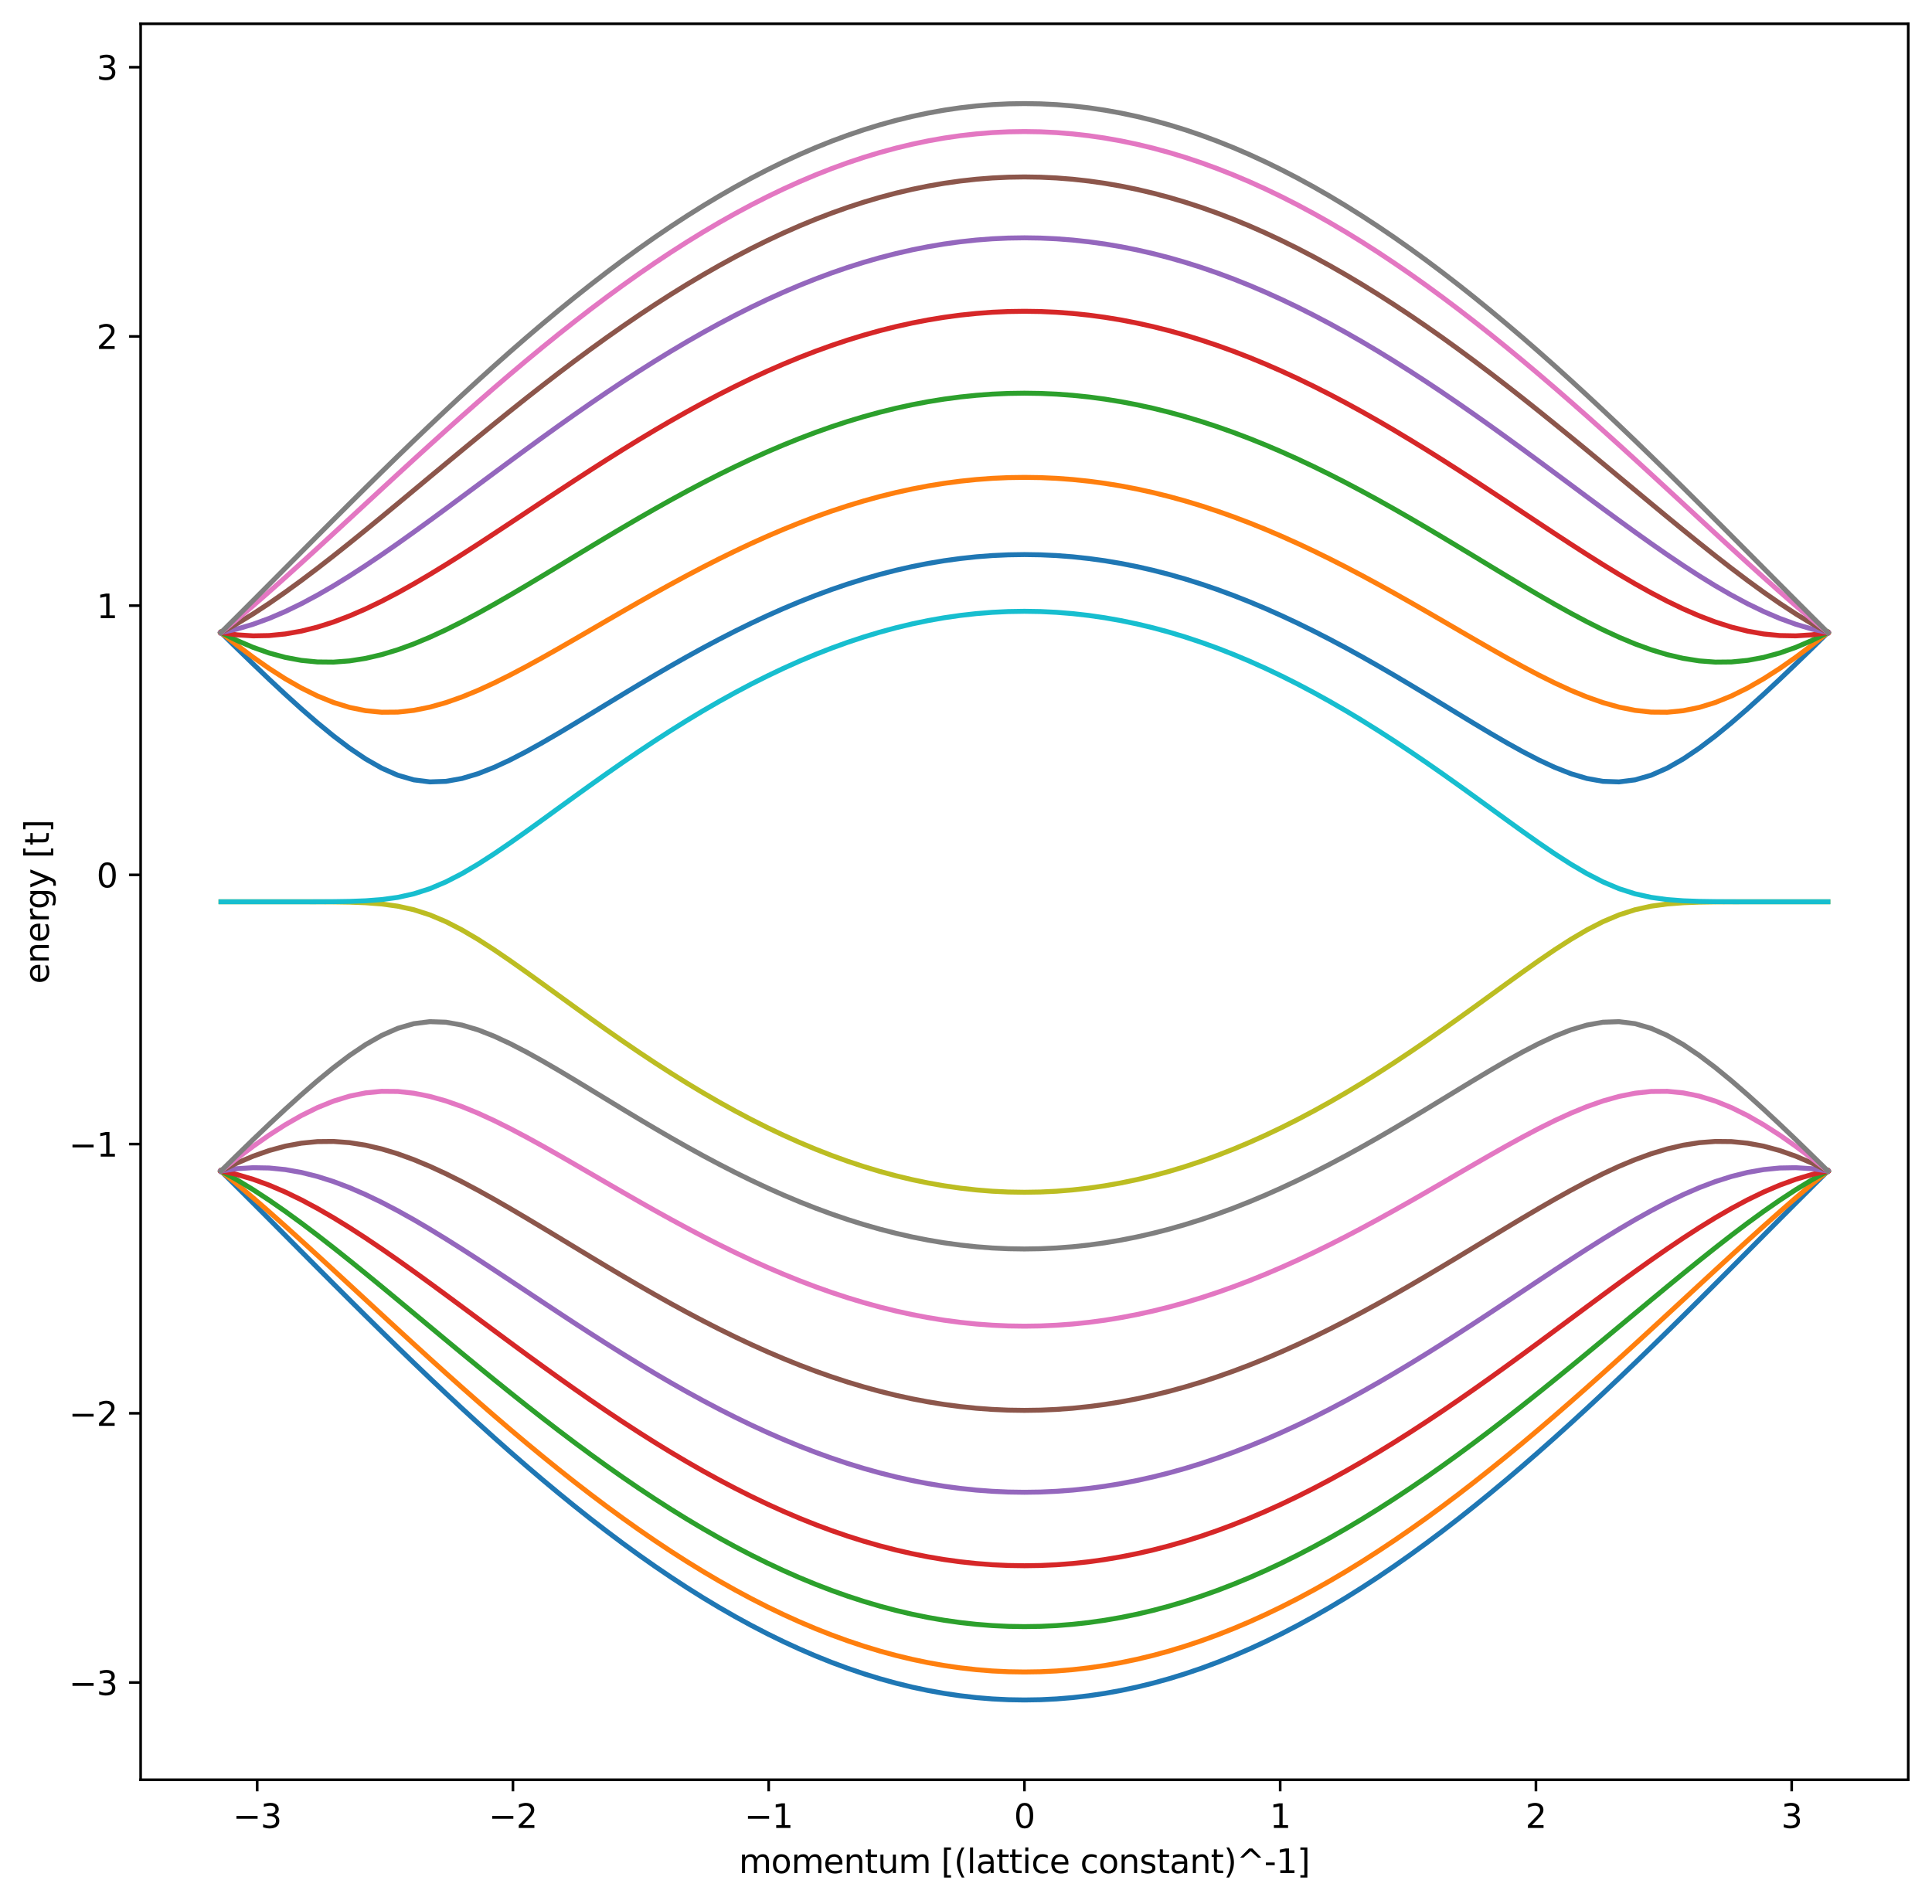<?xml version="1.0" encoding="utf-8" standalone="no"?>
<!DOCTYPE svg PUBLIC "-//W3C//DTD SVG 1.1//EN"
  "http://www.w3.org/Graphics/SVG/1.1/DTD/svg11.dtd">
<svg xmlns:xlink="http://www.w3.org/1999/xlink" width="585.5pt" height="576.98pt" viewBox="0 0 585.5 576.98" xmlns="http://www.w3.org/2000/svg" version="1.1">
 <defs>
  <style type="text/css">*{stroke-linejoin: round; stroke-linecap: butt}</style>
 </defs>
 <g id="figure_1">
  <g id="patch_1">
   <path d="M 0 576.98 
L 585.5 576.98 
L 585.5 0 
L 0 0 
z
" style="fill: #ffffff"/>
  </g>
  <g id="axes_1">
   <g id="patch_2">
    <path d="M 42.62 539.424 
L 578.3 539.424 
L 578.3 7.2 
L 42.62 7.2 
z
" style="fill: #ffffff"/>
   </g>
   <g id="matplotlib.axis_1">
    <g id="xtick_1">
     <g id="line2d_1">
      <defs>
       <path id="m0e262e666a" d="M 0 0 
L 0 3.5 
" style="stroke: #000000; stroke-width: 0.8"/>
      </defs>
      <g>
       <use xlink:href="#m0e262e666a" x="77.944" y="539.424" style="stroke: #000000; stroke-width: 0.8"/>
      </g>
     </g>
     <g id="text_1">
      <!-- −3 -->
      <g transform="translate(70.573 554.022) scale(0.1 -0.1)">
       <defs>
        <path id="DejaVuSans-2212" d="M 678 2272 
L 4684 2272 
L 4684 1741 
L 678 1741 
L 678 2272 
z
" transform="scale(0.016)"/>
        <path id="DejaVuSans-33" d="M 2597 2516 
Q 3050 2419 3304 2112 
Q 3559 1806 3559 1356 
Q 3559 666 3084 287 
Q 2609 -91 1734 -91 
Q 1441 -91 1130 -33 
Q 819 25 488 141 
L 488 750 
Q 750 597 1062 519 
Q 1375 441 1716 441 
Q 2309 441 2620 675 
Q 2931 909 2931 1356 
Q 2931 1769 2642 2001 
Q 2353 2234 1838 2234 
L 1294 2234 
L 1294 2753 
L 1863 2753 
Q 2328 2753 2575 2939 
Q 2822 3125 2822 3475 
Q 2822 3834 2567 4026 
Q 2313 4219 1838 4219 
Q 1578 4219 1281 4162 
Q 984 4106 628 3988 
L 628 4550 
Q 988 4650 1302 4700 
Q 1616 4750 1894 4750 
Q 2613 4750 3031 4423 
Q 3450 4097 3450 3541 
Q 3450 3153 3228 2886 
Q 3006 2619 2597 2516 
z
" transform="scale(0.016)"/>
       </defs>
       <use xlink:href="#DejaVuSans-2212"/>
       <use xlink:href="#DejaVuSans-33" x="83.789"/>
      </g>
     </g>
    </g>
    <g id="xtick_2">
     <g id="line2d_2">
      <g>
       <use xlink:href="#m0e262e666a" x="155.449" y="539.424" style="stroke: #000000; stroke-width: 0.8"/>
      </g>
     </g>
     <g id="text_2">
      <!-- −2 -->
      <g transform="translate(148.078 554.022) scale(0.1 -0.1)">
       <defs>
        <path id="DejaVuSans-32" d="M 1228 531 
L 3431 531 
L 3431 0 
L 469 0 
L 469 531 
Q 828 903 1448 1529 
Q 2069 2156 2228 2338 
Q 2531 2678 2651 2914 
Q 2772 3150 2772 3378 
Q 2772 3750 2511 3984 
Q 2250 4219 1831 4219 
Q 1534 4219 1204 4116 
Q 875 4013 500 3803 
L 500 4441 
Q 881 4594 1212 4672 
Q 1544 4750 1819 4750 
Q 2544 4750 2975 4387 
Q 3406 4025 3406 3419 
Q 3406 3131 3298 2873 
Q 3191 2616 2906 2266 
Q 2828 2175 2409 1742 
Q 1991 1309 1228 531 
z
" transform="scale(0.016)"/>
       </defs>
       <use xlink:href="#DejaVuSans-2212"/>
       <use xlink:href="#DejaVuSans-32" x="83.789"/>
      </g>
     </g>
    </g>
    <g id="xtick_3">
     <g id="line2d_3">
      <g>
       <use xlink:href="#m0e262e666a" x="232.955" y="539.424" style="stroke: #000000; stroke-width: 0.8"/>
      </g>
     </g>
     <g id="text_3">
      <!-- −1 -->
      <g transform="translate(225.584 554.022) scale(0.1 -0.1)">
       <defs>
        <path id="DejaVuSans-31" d="M 794 531 
L 1825 531 
L 1825 4091 
L 703 3866 
L 703 4441 
L 1819 4666 
L 2450 4666 
L 2450 531 
L 3481 531 
L 3481 0 
L 794 0 
L 794 531 
z
" transform="scale(0.016)"/>
       </defs>
       <use xlink:href="#DejaVuSans-2212"/>
       <use xlink:href="#DejaVuSans-31" x="83.789"/>
      </g>
     </g>
    </g>
    <g id="xtick_4">
     <g id="line2d_4">
      <g>
       <use xlink:href="#m0e262e666a" x="310.46" y="539.424" style="stroke: #000000; stroke-width: 0.8"/>
      </g>
     </g>
     <g id="text_4">
      <!-- 0 -->
      <g transform="translate(307.279 554.022) scale(0.1 -0.1)">
       <defs>
        <path id="DejaVuSans-30" d="M 2034 4250 
Q 1547 4250 1301 3770 
Q 1056 3291 1056 2328 
Q 1056 1369 1301 889 
Q 1547 409 2034 409 
Q 2525 409 2770 889 
Q 3016 1369 3016 2328 
Q 3016 3291 2770 3770 
Q 2525 4250 2034 4250 
z
M 2034 4750 
Q 2819 4750 3233 4129 
Q 3647 3509 3647 2328 
Q 3647 1150 3233 529 
Q 2819 -91 2034 -91 
Q 1250 -91 836 529 
Q 422 1150 422 2328 
Q 422 3509 836 4129 
Q 1250 4750 2034 4750 
z
" transform="scale(0.016)"/>
       </defs>
       <use xlink:href="#DejaVuSans-30"/>
      </g>
     </g>
    </g>
    <g id="xtick_5">
     <g id="line2d_5">
      <g>
       <use xlink:href="#m0e262e666a" x="387.966" y="539.424" style="stroke: #000000; stroke-width: 0.8"/>
      </g>
     </g>
     <g id="text_5">
      <!-- 1 -->
      <g transform="translate(384.785 554.022) scale(0.1 -0.1)">
       <use xlink:href="#DejaVuSans-31"/>
      </g>
     </g>
    </g>
    <g id="xtick_6">
     <g id="line2d_6">
      <g>
       <use xlink:href="#m0e262e666a" x="465.471" y="539.424" style="stroke: #000000; stroke-width: 0.8"/>
      </g>
     </g>
     <g id="text_6">
      <!-- 2 -->
      <g transform="translate(462.29 554.022) scale(0.1 -0.1)">
       <use xlink:href="#DejaVuSans-32"/>
      </g>
     </g>
    </g>
    <g id="xtick_7">
     <g id="line2d_7">
      <g>
       <use xlink:href="#m0e262e666a" x="542.977" y="539.424" style="stroke: #000000; stroke-width: 0.8"/>
      </g>
     </g>
     <g id="text_7">
      <!-- 3 -->
      <g transform="translate(539.796 554.022) scale(0.1 -0.1)">
       <use xlink:href="#DejaVuSans-33"/>
      </g>
     </g>
    </g>
    <g id="text_8">
     <!-- momentum [(lattice constant)^-1] -->
     <g transform="translate(223.936 567.701) scale(0.1 -0.1)">
      <defs>
       <path id="DejaVuSans-6d" d="M 3328 2828 
Q 3544 3216 3844 3400 
Q 4144 3584 4550 3584 
Q 5097 3584 5394 3201 
Q 5691 2819 5691 2113 
L 5691 0 
L 5113 0 
L 5113 2094 
Q 5113 2597 4934 2840 
Q 4756 3084 4391 3084 
Q 3944 3084 3684 2787 
Q 3425 2491 3425 1978 
L 3425 0 
L 2847 0 
L 2847 2094 
Q 2847 2600 2669 2842 
Q 2491 3084 2119 3084 
Q 1678 3084 1418 2786 
Q 1159 2488 1159 1978 
L 1159 0 
L 581 0 
L 581 3500 
L 1159 3500 
L 1159 2956 
Q 1356 3278 1631 3431 
Q 1906 3584 2284 3584 
Q 2666 3584 2933 3390 
Q 3200 3197 3328 2828 
z
" transform="scale(0.016)"/>
       <path id="DejaVuSans-6f" d="M 1959 3097 
Q 1497 3097 1228 2736 
Q 959 2375 959 1747 
Q 959 1119 1226 758 
Q 1494 397 1959 397 
Q 2419 397 2687 759 
Q 2956 1122 2956 1747 
Q 2956 2369 2687 2733 
Q 2419 3097 1959 3097 
z
M 1959 3584 
Q 2709 3584 3137 3096 
Q 3566 2609 3566 1747 
Q 3566 888 3137 398 
Q 2709 -91 1959 -91 
Q 1206 -91 779 398 
Q 353 888 353 1747 
Q 353 2609 779 3096 
Q 1206 3584 1959 3584 
z
" transform="scale(0.016)"/>
       <path id="DejaVuSans-65" d="M 3597 1894 
L 3597 1613 
L 953 1613 
Q 991 1019 1311 708 
Q 1631 397 2203 397 
Q 2534 397 2845 478 
Q 3156 559 3463 722 
L 3463 178 
Q 3153 47 2828 -22 
Q 2503 -91 2169 -91 
Q 1331 -91 842 396 
Q 353 884 353 1716 
Q 353 2575 817 3079 
Q 1281 3584 2069 3584 
Q 2775 3584 3186 3129 
Q 3597 2675 3597 1894 
z
M 3022 2063 
Q 3016 2534 2758 2815 
Q 2500 3097 2075 3097 
Q 1594 3097 1305 2825 
Q 1016 2553 972 2059 
L 3022 2063 
z
" transform="scale(0.016)"/>
       <path id="DejaVuSans-6e" d="M 3513 2113 
L 3513 0 
L 2938 0 
L 2938 2094 
Q 2938 2591 2744 2837 
Q 2550 3084 2163 3084 
Q 1697 3084 1428 2787 
Q 1159 2491 1159 1978 
L 1159 0 
L 581 0 
L 581 3500 
L 1159 3500 
L 1159 2956 
Q 1366 3272 1645 3428 
Q 1925 3584 2291 3584 
Q 2894 3584 3203 3211 
Q 3513 2838 3513 2113 
z
" transform="scale(0.016)"/>
       <path id="DejaVuSans-74" d="M 1172 4494 
L 1172 3500 
L 2356 3500 
L 2356 3053 
L 1172 3053 
L 1172 1153 
Q 1172 725 1289 603 
Q 1406 481 1766 481 
L 2356 481 
L 2356 0 
L 1766 0 
Q 1100 0 847 248 
Q 594 497 594 1153 
L 594 3053 
L 172 3053 
L 172 3500 
L 594 3500 
L 594 4494 
L 1172 4494 
z
" transform="scale(0.016)"/>
       <path id="DejaVuSans-75" d="M 544 1381 
L 544 3500 
L 1119 3500 
L 1119 1403 
Q 1119 906 1312 657 
Q 1506 409 1894 409 
Q 2359 409 2629 706 
Q 2900 1003 2900 1516 
L 2900 3500 
L 3475 3500 
L 3475 0 
L 2900 0 
L 2900 538 
Q 2691 219 2414 64 
Q 2138 -91 1772 -91 
Q 1169 -91 856 284 
Q 544 659 544 1381 
z
M 1991 3584 
L 1991 3584 
z
" transform="scale(0.016)"/>
       <path id="DejaVuSans-20" transform="scale(0.016)"/>
       <path id="DejaVuSans-5b" d="M 550 4863 
L 1875 4863 
L 1875 4416 
L 1125 4416 
L 1125 -397 
L 1875 -397 
L 1875 -844 
L 550 -844 
L 550 4863 
z
" transform="scale(0.016)"/>
       <path id="DejaVuSans-28" d="M 1984 4856 
Q 1566 4138 1362 3434 
Q 1159 2731 1159 2009 
Q 1159 1288 1364 580 
Q 1569 -128 1984 -844 
L 1484 -844 
Q 1016 -109 783 600 
Q 550 1309 550 2009 
Q 550 2706 781 3412 
Q 1013 4119 1484 4856 
L 1984 4856 
z
" transform="scale(0.016)"/>
       <path id="DejaVuSans-6c" d="M 603 4863 
L 1178 4863 
L 1178 0 
L 603 0 
L 603 4863 
z
" transform="scale(0.016)"/>
       <path id="DejaVuSans-61" d="M 2194 1759 
Q 1497 1759 1228 1600 
Q 959 1441 959 1056 
Q 959 750 1161 570 
Q 1363 391 1709 391 
Q 2188 391 2477 730 
Q 2766 1069 2766 1631 
L 2766 1759 
L 2194 1759 
z
M 3341 1997 
L 3341 0 
L 2766 0 
L 2766 531 
Q 2569 213 2275 61 
Q 1981 -91 1556 -91 
Q 1019 -91 701 211 
Q 384 513 384 1019 
Q 384 1609 779 1909 
Q 1175 2209 1959 2209 
L 2766 2209 
L 2766 2266 
Q 2766 2663 2505 2880 
Q 2244 3097 1772 3097 
Q 1472 3097 1187 3025 
Q 903 2953 641 2809 
L 641 3341 
Q 956 3463 1253 3523 
Q 1550 3584 1831 3584 
Q 2591 3584 2966 3190 
Q 3341 2797 3341 1997 
z
" transform="scale(0.016)"/>
       <path id="DejaVuSans-69" d="M 603 3500 
L 1178 3500 
L 1178 0 
L 603 0 
L 603 3500 
z
M 603 4863 
L 1178 4863 
L 1178 4134 
L 603 4134 
L 603 4863 
z
" transform="scale(0.016)"/>
       <path id="DejaVuSans-63" d="M 3122 3366 
L 3122 2828 
Q 2878 2963 2633 3030 
Q 2388 3097 2138 3097 
Q 1578 3097 1268 2742 
Q 959 2388 959 1747 
Q 959 1106 1268 751 
Q 1578 397 2138 397 
Q 2388 397 2633 464 
Q 2878 531 3122 666 
L 3122 134 
Q 2881 22 2623 -34 
Q 2366 -91 2075 -91 
Q 1284 -91 818 406 
Q 353 903 353 1747 
Q 353 2603 823 3093 
Q 1294 3584 2113 3584 
Q 2378 3584 2631 3529 
Q 2884 3475 3122 3366 
z
" transform="scale(0.016)"/>
       <path id="DejaVuSans-73" d="M 2834 3397 
L 2834 2853 
Q 2591 2978 2328 3040 
Q 2066 3103 1784 3103 
Q 1356 3103 1142 2972 
Q 928 2841 928 2578 
Q 928 2378 1081 2264 
Q 1234 2150 1697 2047 
L 1894 2003 
Q 2506 1872 2764 1633 
Q 3022 1394 3022 966 
Q 3022 478 2636 193 
Q 2250 -91 1575 -91 
Q 1294 -91 989 -36 
Q 684 19 347 128 
L 347 722 
Q 666 556 975 473 
Q 1284 391 1588 391 
Q 1994 391 2212 530 
Q 2431 669 2431 922 
Q 2431 1156 2273 1281 
Q 2116 1406 1581 1522 
L 1381 1569 
Q 847 1681 609 1914 
Q 372 2147 372 2553 
Q 372 3047 722 3315 
Q 1072 3584 1716 3584 
Q 2034 3584 2315 3537 
Q 2597 3491 2834 3397 
z
" transform="scale(0.016)"/>
       <path id="DejaVuSans-29" d="M 513 4856 
L 1013 4856 
Q 1481 4119 1714 3412 
Q 1947 2706 1947 2009 
Q 1947 1309 1714 600 
Q 1481 -109 1013 -844 
L 513 -844 
Q 928 -128 1133 580 
Q 1338 1288 1338 2009 
Q 1338 2731 1133 3434 
Q 928 4138 513 4856 
z
" transform="scale(0.016)"/>
       <path id="DejaVuSans-5e" d="M 2988 4666 
L 4684 2925 
L 4056 2925 
L 2681 4159 
L 1306 2925 
L 678 2925 
L 2375 4666 
L 2988 4666 
z
" transform="scale(0.016)"/>
       <path id="DejaVuSans-2d" d="M 313 2009 
L 1997 2009 
L 1997 1497 
L 313 1497 
L 313 2009 
z
" transform="scale(0.016)"/>
       <path id="DejaVuSans-5d" d="M 1947 4863 
L 1947 -844 
L 622 -844 
L 622 -397 
L 1369 -397 
L 1369 4416 
L 622 4416 
L 622 4863 
L 1947 4863 
z
" transform="scale(0.016)"/>
      </defs>
      <use xlink:href="#DejaVuSans-6d"/>
      <use xlink:href="#DejaVuSans-6f" x="97.412"/>
      <use xlink:href="#DejaVuSans-6d" x="158.594"/>
      <use xlink:href="#DejaVuSans-65" x="256.006"/>
      <use xlink:href="#DejaVuSans-6e" x="317.529"/>
      <use xlink:href="#DejaVuSans-74" x="380.908"/>
      <use xlink:href="#DejaVuSans-75" x="420.117"/>
      <use xlink:href="#DejaVuSans-6d" x="483.496"/>
      <use xlink:href="#DejaVuSans-20" x="580.908"/>
      <use xlink:href="#DejaVuSans-5b" x="612.695"/>
      <use xlink:href="#DejaVuSans-28" x="651.709"/>
      <use xlink:href="#DejaVuSans-6c" x="690.723"/>
      <use xlink:href="#DejaVuSans-61" x="718.506"/>
      <use xlink:href="#DejaVuSans-74" x="779.785"/>
      <use xlink:href="#DejaVuSans-74" x="818.994"/>
      <use xlink:href="#DejaVuSans-69" x="858.203"/>
      <use xlink:href="#DejaVuSans-63" x="885.986"/>
      <use xlink:href="#DejaVuSans-65" x="940.967"/>
      <use xlink:href="#DejaVuSans-20" x="1002.49"/>
      <use xlink:href="#DejaVuSans-63" x="1034.277"/>
      <use xlink:href="#DejaVuSans-6f" x="1089.258"/>
      <use xlink:href="#DejaVuSans-6e" x="1150.439"/>
      <use xlink:href="#DejaVuSans-73" x="1213.818"/>
      <use xlink:href="#DejaVuSans-74" x="1265.918"/>
      <use xlink:href="#DejaVuSans-61" x="1305.127"/>
      <use xlink:href="#DejaVuSans-6e" x="1366.406"/>
      <use xlink:href="#DejaVuSans-74" x="1429.785"/>
      <use xlink:href="#DejaVuSans-29" x="1468.994"/>
      <use xlink:href="#DejaVuSans-5e" x="1508.008"/>
      <use xlink:href="#DejaVuSans-2d" x="1591.797"/>
      <use xlink:href="#DejaVuSans-31" x="1627.881"/>
      <use xlink:href="#DejaVuSans-5d" x="1691.504"/>
     </g>
    </g>
   </g>
   <g id="matplotlib.axis_2">
    <g id="ytick_1">
     <g id="line2d_8">
      <defs>
       <path id="mdc0c2aa38c" d="M 0 0 
L -3.5 0 
" style="stroke: #000000; stroke-width: 0.8"/>
      </defs>
      <g>
       <use xlink:href="#mdc0c2aa38c" x="42.62" y="509.936" style="stroke: #000000; stroke-width: 0.8"/>
      </g>
     </g>
     <g id="text_9">
      <!-- −3 -->
      <g transform="translate(20.878 513.735) scale(0.1 -0.1)">
       <use xlink:href="#DejaVuSans-2212"/>
       <use xlink:href="#DejaVuSans-33" x="83.789"/>
      </g>
     </g>
    </g>
    <g id="ytick_2">
     <g id="line2d_9">
      <g>
       <use xlink:href="#mdc0c2aa38c" x="42.62" y="428.342" style="stroke: #000000; stroke-width: 0.8"/>
      </g>
     </g>
     <g id="text_10">
      <!-- −2 -->
      <g transform="translate(20.878 432.141) scale(0.1 -0.1)">
       <use xlink:href="#DejaVuSans-2212"/>
       <use xlink:href="#DejaVuSans-32" x="83.789"/>
      </g>
     </g>
    </g>
    <g id="ytick_3">
     <g id="line2d_10">
      <g>
       <use xlink:href="#mdc0c2aa38c" x="42.62" y="346.747" style="stroke: #000000; stroke-width: 0.8"/>
      </g>
     </g>
     <g id="text_11">
      <!-- −1 -->
      <g transform="translate(20.878 350.546) scale(0.1 -0.1)">
       <use xlink:href="#DejaVuSans-2212"/>
       <use xlink:href="#DejaVuSans-31" x="83.789"/>
      </g>
     </g>
    </g>
    <g id="ytick_4">
     <g id="line2d_11">
      <g>
       <use xlink:href="#mdc0c2aa38c" x="42.62" y="265.153" style="stroke: #000000; stroke-width: 0.8"/>
      </g>
     </g>
     <g id="text_12">
      <!-- 0 -->
      <g transform="translate(29.258 268.952) scale(0.1 -0.1)">
       <use xlink:href="#DejaVuSans-30"/>
      </g>
     </g>
    </g>
    <g id="ytick_5">
     <g id="line2d_12">
      <g>
       <use xlink:href="#mdc0c2aa38c" x="42.62" y="183.558" style="stroke: #000000; stroke-width: 0.8"/>
      </g>
     </g>
     <g id="text_13">
      <!-- 1 -->
      <g transform="translate(29.258 187.357) scale(0.1 -0.1)">
       <use xlink:href="#DejaVuSans-31"/>
      </g>
     </g>
    </g>
    <g id="ytick_6">
     <g id="line2d_13">
      <g>
       <use xlink:href="#mdc0c2aa38c" x="42.62" y="101.964" style="stroke: #000000; stroke-width: 0.8"/>
      </g>
     </g>
     <g id="text_14">
      <!-- 2 -->
      <g transform="translate(29.258 105.763) scale(0.1 -0.1)">
       <use xlink:href="#DejaVuSans-32"/>
      </g>
     </g>
    </g>
    <g id="ytick_7">
     <g id="line2d_14">
      <g>
       <use xlink:href="#mdc0c2aa38c" x="42.62" y="20.369" style="stroke: #000000; stroke-width: 0.8"/>
      </g>
     </g>
     <g id="text_15">
      <!-- 3 -->
      <g transform="translate(29.258 24.168) scale(0.1 -0.1)">
       <use xlink:href="#DejaVuSans-33"/>
      </g>
     </g>
    </g>
    <g id="text_16">
     <!-- energy [t] -->
     <g transform="translate(14.798 298.186) rotate(-90) scale(0.1 -0.1)">
      <defs>
       <path id="DejaVuSans-72" d="M 2631 2963 
Q 2534 3019 2420 3045 
Q 2306 3072 2169 3072 
Q 1681 3072 1420 2755 
Q 1159 2438 1159 1844 
L 1159 0 
L 581 0 
L 581 3500 
L 1159 3500 
L 1159 2956 
Q 1341 3275 1631 3429 
Q 1922 3584 2338 3584 
Q 2397 3584 2469 3576 
Q 2541 3569 2628 3553 
L 2631 2963 
z
" transform="scale(0.016)"/>
       <path id="DejaVuSans-67" d="M 2906 1791 
Q 2906 2416 2648 2759 
Q 2391 3103 1925 3103 
Q 1463 3103 1205 2759 
Q 947 2416 947 1791 
Q 947 1169 1205 825 
Q 1463 481 1925 481 
Q 2391 481 2648 825 
Q 2906 1169 2906 1791 
z
M 3481 434 
Q 3481 -459 3084 -895 
Q 2688 -1331 1869 -1331 
Q 1566 -1331 1297 -1286 
Q 1028 -1241 775 -1147 
L 775 -588 
Q 1028 -725 1275 -790 
Q 1522 -856 1778 -856 
Q 2344 -856 2625 -561 
Q 2906 -266 2906 331 
L 2906 616 
Q 2728 306 2450 153 
Q 2172 0 1784 0 
Q 1141 0 747 490 
Q 353 981 353 1791 
Q 353 2603 747 3093 
Q 1141 3584 1784 3584 
Q 2172 3584 2450 3431 
Q 2728 3278 2906 2969 
L 2906 3500 
L 3481 3500 
L 3481 434 
z
" transform="scale(0.016)"/>
       <path id="DejaVuSans-79" d="M 2059 -325 
Q 1816 -950 1584 -1140 
Q 1353 -1331 966 -1331 
L 506 -1331 
L 506 -850 
L 844 -850 
Q 1081 -850 1212 -737 
Q 1344 -625 1503 -206 
L 1606 56 
L 191 3500 
L 800 3500 
L 1894 763 
L 2988 3500 
L 3597 3500 
L 2059 -325 
z
" transform="scale(0.016)"/>
      </defs>
      <use xlink:href="#DejaVuSans-65"/>
      <use xlink:href="#DejaVuSans-6e" x="61.523"/>
      <use xlink:href="#DejaVuSans-65" x="124.902"/>
      <use xlink:href="#DejaVuSans-72" x="186.426"/>
      <use xlink:href="#DejaVuSans-67" x="225.789"/>
      <use xlink:href="#DejaVuSans-79" x="289.266"/>
      <use xlink:href="#DejaVuSans-20" x="348.445"/>
      <use xlink:href="#DejaVuSans-5b" x="380.232"/>
      <use xlink:href="#DejaVuSans-74" x="419.246"/>
      <use xlink:href="#DejaVuSans-5d" x="458.455"/>
     </g>
    </g>
   </g>
   <g id="line2d_15">
    <path d="M 66.969 354.906 
L 71.839 359.745 
L 76.709 364.616 
L 81.579 369.508 
L 86.449 374.411 
L 91.318 379.315 
L 96.188 384.213 
L 101.058 389.096 
L 105.928 393.959 
L 110.798 398.792 
L 115.668 403.592 
L 120.537 408.35 
L 125.407 413.062 
L 130.277 417.722 
L 135.147 422.324 
L 140.017 426.864 
L 144.886 431.335 
L 149.756 435.733 
L 154.626 440.053 
L 159.496 444.291 
L 164.366 448.442 
L 169.236 452.501 
L 174.105 456.464 
L 178.975 460.328 
L 183.845 464.087 
L 188.715 467.738 
L 193.585 471.278 
L 198.454 474.702 
L 203.324 478.007 
L 208.194 481.19 
L 213.064 484.247 
L 217.934 487.175 
L 222.804 489.971 
L 227.673 492.633 
L 232.543 495.158 
L 237.413 497.542 
L 242.283 499.784 
L 247.153 501.882 
L 252.022 503.833 
L 256.892 505.635 
L 261.762 507.286 
L 266.632 508.786 
L 271.502 510.131 
L 276.372 511.322 
L 281.241 512.356 
L 286.111 513.233 
L 290.981 513.952 
L 295.851 514.511 
L 300.721 514.912 
L 305.59 515.152 
L 310.46 515.232 
L 315.33 515.152 
L 320.2 514.912 
L 325.07 514.511 
L 329.94 513.952 
L 334.809 513.233 
L 339.679 512.356 
L 344.549 511.322 
L 349.419 510.131 
L 354.289 508.786 
L 359.158 507.286 
L 364.028 505.635 
L 368.898 503.833 
L 373.768 501.882 
L 378.638 499.784 
L 383.508 497.542 
L 388.377 495.158 
L 393.247 492.633 
L 398.117 489.971 
L 402.987 487.175 
L 407.857 484.247 
L 412.726 481.19 
L 417.596 478.007 
L 422.466 474.702 
L 427.336 471.278 
L 432.206 467.738 
L 437.076 464.087 
L 441.945 460.328 
L 446.815 456.464 
L 451.685 452.501 
L 456.555 448.442 
L 461.425 444.291 
L 466.294 440.053 
L 471.164 435.733 
L 476.034 431.335 
L 480.904 426.864 
L 485.774 422.324 
L 490.644 417.722 
L 495.513 413.062 
L 500.383 408.35 
L 505.253 403.592 
L 510.123 398.792 
L 514.993 393.959 
L 519.862 389.096 
L 524.732 384.213 
L 529.602 379.315 
L 534.472 374.411 
L 539.342 369.508 
L 544.212 364.616 
L 549.081 359.745 
L 553.951 354.906 
" clip-path="url(#p044db190a2)" style="fill: none; stroke: #1f77b4; stroke-width: 1.5; stroke-linecap: square"/>
   </g>
   <g id="line2d_16">
    <path d="M 66.969 354.906 
L 71.839 358.91 
L 76.709 363.046 
L 81.579 367.29 
L 86.449 371.617 
L 91.318 376.01 
L 96.188 380.451 
L 101.058 384.924 
L 105.928 389.417 
L 110.798 393.918 
L 115.668 398.415 
L 120.537 402.9 
L 125.407 407.362 
L 130.277 411.793 
L 135.147 416.186 
L 140.017 420.534 
L 144.886 424.828 
L 149.756 429.064 
L 154.626 433.234 
L 159.496 437.333 
L 164.366 441.356 
L 169.236 445.296 
L 174.105 449.149 
L 178.975 452.91 
L 183.845 456.574 
L 188.715 460.137 
L 193.585 463.595 
L 198.454 466.943 
L 203.324 470.177 
L 208.194 473.294 
L 213.064 476.29 
L 217.934 479.161 
L 222.804 481.905 
L 227.673 484.518 
L 232.543 486.998 
L 237.413 489.341 
L 242.283 491.545 
L 247.153 493.608 
L 252.022 495.527 
L 256.892 497.301 
L 261.762 498.926 
L 266.632 500.403 
L 271.502 501.728 
L 276.372 502.9 
L 281.241 503.919 
L 286.111 504.783 
L 290.981 505.491 
L 295.851 506.043 
L 300.721 506.437 
L 305.59 506.674 
L 310.46 506.753 
L 315.33 506.674 
L 320.2 506.437 
L 325.07 506.043 
L 329.94 505.491 
L 334.809 504.783 
L 339.679 503.919 
L 344.549 502.9 
L 349.419 501.728 
L 354.289 500.403 
L 359.158 498.926 
L 364.028 497.301 
L 368.898 495.527 
L 373.768 493.608 
L 378.638 491.545 
L 383.508 489.341 
L 388.377 486.998 
L 393.247 484.518 
L 398.117 481.905 
L 402.987 479.161 
L 407.857 476.29 
L 412.726 473.294 
L 417.596 470.177 
L 422.466 466.943 
L 427.336 463.595 
L 432.206 460.137 
L 437.076 456.574 
L 441.945 452.91 
L 446.815 449.149 
L 451.685 445.296 
L 456.555 441.356 
L 461.425 437.333 
L 466.294 433.234 
L 471.164 429.064 
L 476.034 424.828 
L 480.904 420.534 
L 485.774 416.186 
L 490.644 411.793 
L 495.513 407.362 
L 500.383 402.9 
L 505.253 398.415 
L 510.123 393.918 
L 514.993 389.417 
L 519.862 384.924 
L 524.732 380.451 
L 529.602 376.01 
L 534.472 371.617 
L 539.342 367.29 
L 544.212 363.046 
L 549.081 358.91 
L 553.951 354.906 
" clip-path="url(#p044db190a2)" style="fill: none; stroke: #ff7f0e; stroke-width: 1.5; stroke-linecap: square"/>
   </g>
   <g id="line2d_17">
    <path d="M 66.969 354.906 
L 71.839 357.611 
L 76.709 360.576 
L 81.579 363.765 
L 86.449 367.145 
L 91.318 370.688 
L 96.188 374.365 
L 101.058 378.153 
L 105.928 382.028 
L 110.798 385.971 
L 115.668 389.964 
L 120.537 393.991 
L 125.407 398.038 
L 130.277 402.092 
L 135.147 406.141 
L 140.017 410.174 
L 144.886 414.18 
L 149.756 418.152 
L 154.626 422.079 
L 159.496 425.955 
L 164.366 429.771 
L 169.236 433.522 
L 174.105 437.199 
L 178.975 440.798 
L 183.845 444.312 
L 188.715 447.736 
L 193.585 451.065 
L 198.454 454.293 
L 203.324 457.417 
L 208.194 460.432 
L 213.064 463.333 
L 217.934 466.117 
L 222.804 468.78 
L 227.673 471.318 
L 232.543 473.729 
L 237.413 476.008 
L 242.283 478.155 
L 247.153 480.164 
L 252.022 482.035 
L 256.892 483.765 
L 261.762 485.351 
L 266.632 486.792 
L 271.502 488.086 
L 276.372 489.231 
L 281.241 490.226 
L 286.111 491.071 
L 290.981 491.763 
L 295.851 492.302 
L 300.721 492.688 
L 305.59 492.919 
L 310.46 492.996 
L 315.33 492.919 
L 320.2 492.688 
L 325.07 492.302 
L 329.94 491.763 
L 334.809 491.071 
L 339.679 490.226 
L 344.549 489.231 
L 349.419 488.086 
L 354.289 486.792 
L 359.158 485.351 
L 364.028 483.765 
L 368.898 482.035 
L 373.768 480.164 
L 378.638 478.155 
L 383.508 476.008 
L 388.377 473.729 
L 393.247 471.318 
L 398.117 468.78 
L 402.987 466.117 
L 407.857 463.333 
L 412.726 460.432 
L 417.596 457.417 
L 422.466 454.293 
L 427.336 451.065 
L 432.206 447.736 
L 437.076 444.312 
L 441.945 440.798 
L 446.815 437.199 
L 451.685 433.522 
L 456.555 429.771 
L 461.425 425.955 
L 466.294 422.079 
L 471.164 418.152 
L 476.034 414.18 
L 480.904 410.174 
L 485.774 406.141 
L 490.644 402.092 
L 495.513 398.038 
L 500.383 393.991 
L 505.253 389.964 
L 510.123 385.971 
L 514.993 382.028 
L 519.862 378.153 
L 524.732 374.365 
L 529.602 370.688 
L 534.472 367.145 
L 539.342 363.765 
L 544.212 360.576 
L 549.081 357.611 
L 553.951 354.906 
" clip-path="url(#p044db190a2)" style="fill: none; stroke: #2ca02c; stroke-width: 1.5; stroke-linecap: square"/>
   </g>
   <g id="line2d_18">
    <path d="M 66.969 354.906 
L 71.839 355.985 
L 76.709 357.425 
L 81.579 359.201 
L 86.449 361.285 
L 91.318 363.646 
L 96.188 366.25 
L 101.058 369.067 
L 105.928 372.066 
L 110.798 375.22 
L 115.668 378.502 
L 120.537 381.887 
L 125.407 385.355 
L 130.277 388.886 
L 135.147 392.46 
L 140.017 396.063 
L 144.886 399.679 
L 149.756 403.296 
L 154.626 406.899 
L 159.496 410.48 
L 164.366 414.026 
L 169.236 417.529 
L 174.105 420.979 
L 178.975 424.37 
L 183.845 427.693 
L 188.715 430.94 
L 193.585 434.107 
L 198.454 437.186 
L 203.324 440.173 
L 208.194 443.06 
L 213.064 445.845 
L 217.934 448.521 
L 222.804 451.085 
L 227.673 453.533 
L 232.543 455.86 
L 237.413 458.063 
L 242.283 460.139 
L 247.153 462.085 
L 252.022 463.898 
L 256.892 465.576 
L 261.762 467.115 
L 266.632 468.514 
L 271.502 469.771 
L 276.372 470.884 
L 281.241 471.852 
L 286.111 472.674 
L 290.981 473.347 
L 295.851 473.872 
L 300.721 474.247 
L 305.59 474.472 
L 310.46 474.547 
L 315.33 474.472 
L 320.2 474.247 
L 325.07 473.872 
L 329.94 473.347 
L 334.809 472.674 
L 339.679 471.852 
L 344.549 470.884 
L 349.419 469.771 
L 354.289 468.514 
L 359.158 467.115 
L 364.028 465.576 
L 368.898 463.898 
L 373.768 462.085 
L 378.638 460.139 
L 383.508 458.063 
L 388.377 455.86 
L 393.247 453.533 
L 398.117 451.085 
L 402.987 448.521 
L 407.857 445.845 
L 412.726 443.06 
L 417.596 440.173 
L 422.466 437.186 
L 427.336 434.107 
L 432.206 430.94 
L 437.076 427.693 
L 441.945 424.37 
L 446.815 420.979 
L 451.685 417.529 
L 456.555 414.026 
L 461.425 410.48 
L 466.294 406.899 
L 471.164 403.296 
L 476.034 399.679 
L 480.904 396.063 
L 485.774 392.46 
L 490.644 388.886 
L 495.513 385.355 
L 500.383 381.887 
L 505.253 378.502 
L 510.123 375.22 
L 514.993 372.066 
L 519.862 369.067 
L 524.732 366.25 
L 529.602 363.646 
L 534.472 361.285 
L 539.342 359.201 
L 544.212 357.425 
L 549.081 355.985 
L 553.951 354.906 
" clip-path="url(#p044db190a2)" style="fill: none; stroke: #d62728; stroke-width: 1.5; stroke-linecap: square"/>
   </g>
   <g id="line2d_19">
    <path d="M 66.969 354.906 
L 71.839 354.21 
L 76.709 353.906 
L 81.579 353.998 
L 86.449 354.482 
L 91.318 355.343 
L 96.188 356.561 
L 101.058 358.107 
L 105.928 359.953 
L 110.798 362.065 
L 115.668 364.41 
L 120.537 366.958 
L 125.407 369.676 
L 130.277 372.536 
L 135.147 375.512 
L 140.017 378.58 
L 144.886 381.717 
L 149.756 384.903 
L 154.626 388.122 
L 159.496 391.355 
L 164.366 394.589 
L 169.236 397.81 
L 174.105 401.005 
L 178.975 404.165 
L 183.845 407.278 
L 188.715 410.336 
L 193.585 413.329 
L 198.454 416.251 
L 203.324 419.094 
L 208.194 421.85 
L 213.064 424.515 
L 217.934 427.083 
L 222.804 429.547 
L 227.673 431.904 
L 232.543 434.149 
L 237.413 436.277 
L 242.283 438.285 
L 247.153 440.17 
L 252.022 441.927 
L 256.892 443.554 
L 261.762 445.049 
L 266.632 446.408 
L 271.502 447.63 
L 276.372 448.713 
L 281.241 449.655 
L 286.111 450.455 
L 290.981 451.111 
L 295.851 451.622 
L 300.721 451.987 
L 305.59 452.207 
L 310.46 452.28 
L 315.33 452.207 
L 320.2 451.987 
L 325.07 451.622 
L 329.94 451.111 
L 334.809 450.455 
L 339.679 449.655 
L 344.549 448.713 
L 349.419 447.63 
L 354.289 446.408 
L 359.158 445.049 
L 364.028 443.554 
L 368.898 441.927 
L 373.768 440.17 
L 378.638 438.285 
L 383.508 436.277 
L 388.377 434.149 
L 393.247 431.904 
L 398.117 429.547 
L 402.987 427.083 
L 407.857 424.515 
L 412.726 421.85 
L 417.596 419.094 
L 422.466 416.251 
L 427.336 413.329 
L 432.206 410.336 
L 437.076 407.278 
L 441.945 404.165 
L 446.815 401.005 
L 451.685 397.81 
L 456.555 394.589 
L 461.425 391.355 
L 466.294 388.122 
L 471.164 384.903 
L 476.034 381.717 
L 480.904 378.58 
L 485.774 375.512 
L 490.644 372.536 
L 495.513 369.676 
L 500.383 366.958 
L 505.253 364.41 
L 510.123 362.065 
L 514.993 359.953 
L 519.862 358.107 
L 524.732 356.561 
L 529.602 355.343 
L 534.472 354.482 
L 539.342 353.998 
L 544.212 353.906 
L 549.081 354.21 
L 553.951 354.906 
" clip-path="url(#p044db190a2)" style="fill: none; stroke: #9467bd; stroke-width: 1.5; stroke-linecap: square"/>
   </g>
   <g id="line2d_20">
    <path d="M 66.969 354.906 
L 71.839 352.497 
L 76.709 350.418 
L 81.579 348.704 
L 86.449 347.383 
L 91.318 346.477 
L 96.188 345.999 
L 101.058 345.949 
L 105.928 346.318 
L 110.798 347.085 
L 115.668 348.223 
L 120.537 349.696 
L 125.407 351.467 
L 130.277 353.497 
L 135.147 355.748 
L 140.017 358.185 
L 144.886 360.773 
L 149.756 363.483 
L 154.626 366.285 
L 159.496 369.157 
L 164.366 372.074 
L 169.236 375.018 
L 174.105 377.972 
L 178.975 380.918 
L 183.845 383.844 
L 188.715 386.736 
L 193.585 389.583 
L 198.454 392.375 
L 203.324 395.102 
L 208.194 397.756 
L 213.064 400.33 
L 217.934 402.816 
L 222.804 405.208 
L 227.673 407.5 
L 232.543 409.687 
L 237.413 411.764 
L 242.283 413.726 
L 247.153 415.569 
L 252.022 417.29 
L 256.892 418.885 
L 261.762 420.351 
L 266.632 421.685 
L 271.502 422.886 
L 276.372 423.95 
L 281.241 424.876 
L 286.111 425.662 
L 290.981 426.307 
L 295.851 426.81 
L 300.721 427.17 
L 305.59 427.386 
L 310.46 427.458 
L 315.33 427.386 
L 320.2 427.17 
L 325.07 426.81 
L 329.94 426.307 
L 334.809 425.662 
L 339.679 424.876 
L 344.549 423.95 
L 349.419 422.886 
L 354.289 421.685 
L 359.158 420.351 
L 364.028 418.885 
L 368.898 417.29 
L 373.768 415.569 
L 378.638 413.726 
L 383.508 411.764 
L 388.377 409.687 
L 393.247 407.5 
L 398.117 405.208 
L 402.987 402.816 
L 407.857 400.33 
L 412.726 397.756 
L 417.596 395.102 
L 422.466 392.375 
L 427.336 389.583 
L 432.206 386.736 
L 437.076 383.844 
L 441.945 380.918 
L 446.815 377.972 
L 451.685 375.018 
L 456.555 372.074 
L 461.425 369.157 
L 466.294 366.285 
L 471.164 363.483 
L 476.034 360.773 
L 480.904 358.185 
L 485.774 355.748 
L 490.644 353.497 
L 495.513 351.467 
L 500.383 349.696 
L 505.253 348.223 
L 510.123 347.085 
L 514.993 346.318 
L 519.862 345.949 
L 524.732 345.999 
L 529.602 346.477 
L 534.472 347.383 
L 539.342 348.704 
L 544.212 350.418 
L 549.081 352.497 
L 553.951 354.906 
" clip-path="url(#p044db190a2)" style="fill: none; stroke: #8c564b; stroke-width: 1.5; stroke-linecap: square"/>
   </g>
   <g id="line2d_21">
    <path d="M 66.969 354.906 
L 71.839 351.066 
L 76.709 347.424 
L 81.579 344.019 
L 86.449 340.897 
L 91.318 338.106 
L 96.188 335.699 
L 101.058 333.724 
L 105.928 332.224 
L 110.798 331.232 
L 115.668 330.759 
L 120.537 330.8 
L 125.407 331.33 
L 130.277 332.308 
L 135.147 333.681 
L 140.017 335.396 
L 144.886 337.397 
L 149.756 339.632 
L 154.626 342.054 
L 159.496 344.621 
L 164.366 347.297 
L 169.236 350.05 
L 174.105 352.851 
L 178.975 355.679 
L 183.845 358.512 
L 188.715 361.332 
L 193.585 364.124 
L 198.454 366.875 
L 203.324 369.572 
L 208.194 372.204 
L 213.064 374.763 
L 217.934 377.239 
L 222.804 379.626 
L 227.673 381.916 
L 232.543 384.104 
L 237.413 386.183 
L 242.283 388.149 
L 247.153 389.997 
L 252.022 391.723 
L 256.892 393.324 
L 261.762 394.796 
L 266.632 396.137 
L 271.502 397.343 
L 276.372 398.412 
L 281.241 399.343 
L 286.111 400.134 
L 290.981 400.782 
L 295.851 401.288 
L 300.721 401.65 
L 305.59 401.867 
L 310.46 401.94 
L 315.33 401.867 
L 320.2 401.65 
L 325.07 401.288 
L 329.94 400.782 
L 334.809 400.134 
L 339.679 399.343 
L 344.549 398.412 
L 349.419 397.343 
L 354.289 396.137 
L 359.158 394.796 
L 364.028 393.324 
L 368.898 391.723 
L 373.768 389.997 
L 378.638 388.149 
L 383.508 386.183 
L 388.377 384.104 
L 393.247 381.916 
L 398.117 379.626 
L 402.987 377.239 
L 407.857 374.763 
L 412.726 372.204 
L 417.596 369.572 
L 422.466 366.875 
L 427.336 364.124 
L 432.206 361.332 
L 437.076 358.512 
L 441.945 355.679 
L 446.815 352.851 
L 451.685 350.05 
L 456.555 347.297 
L 461.425 344.621 
L 466.294 342.054 
L 471.164 339.632 
L 476.034 337.397 
L 480.904 335.396 
L 485.774 333.681 
L 490.644 332.308 
L 495.513 331.33 
L 500.383 330.8 
L 505.253 330.759 
L 510.123 331.232 
L 514.993 332.224 
L 519.862 333.724 
L 524.732 335.699 
L 529.602 338.106 
L 534.472 340.897 
L 539.342 344.019 
L 544.212 347.424 
L 549.081 351.066 
L 553.951 354.906 
" clip-path="url(#p044db190a2)" style="fill: none; stroke: #e377c2; stroke-width: 1.5; stroke-linecap: square"/>
   </g>
   <g id="line2d_22">
    <path d="M 66.969 354.906 
L 71.839 350.115 
L 76.709 345.385 
L 81.579 340.737 
L 86.449 336.197 
L 91.318 331.794 
L 96.188 327.57 
L 101.058 323.579 
L 105.928 319.892 
L 110.798 316.602 
L 115.668 313.821 
L 120.537 311.671 
L 125.407 310.26 
L 130.277 309.646 
L 135.147 309.815 
L 140.017 310.686 
L 144.886 312.14 
L 149.756 314.055 
L 154.626 316.318 
L 159.496 318.839 
L 164.366 321.544 
L 169.236 324.375 
L 174.105 327.286 
L 178.975 330.241 
L 183.845 333.212 
L 188.715 336.173 
L 193.585 339.106 
L 198.454 341.995 
L 203.324 344.826 
L 208.194 347.586 
L 213.064 350.267 
L 217.934 352.858 
L 222.804 355.353 
L 227.673 357.744 
L 232.543 360.025 
L 237.413 362.191 
L 242.283 364.237 
L 247.153 366.159 
L 252.022 367.953 
L 256.892 369.616 
L 261.762 371.143 
L 266.632 372.533 
L 271.502 373.783 
L 276.372 374.891 
L 281.241 375.855 
L 286.111 376.673 
L 290.981 377.344 
L 295.851 377.868 
L 300.721 378.242 
L 305.59 378.467 
L 310.46 378.542 
L 315.33 378.467 
L 320.2 378.242 
L 325.07 377.868 
L 329.94 377.344 
L 334.809 376.673 
L 339.679 375.855 
L 344.549 374.891 
L 349.419 373.783 
L 354.289 372.533 
L 359.158 371.143 
L 364.028 369.616 
L 368.898 367.953 
L 373.768 366.159 
L 378.638 364.237 
L 383.508 362.191 
L 388.377 360.025 
L 393.247 357.744 
L 398.117 355.353 
L 402.987 352.858 
L 407.857 350.267 
L 412.726 347.586 
L 417.596 344.826 
L 422.466 341.995 
L 427.336 339.106 
L 432.206 336.173 
L 437.076 333.212 
L 441.945 330.241 
L 446.815 327.286 
L 451.685 324.375 
L 456.555 321.544 
L 461.425 318.839 
L 466.294 316.318 
L 471.164 314.055 
L 476.034 312.14 
L 480.904 310.686 
L 485.774 309.815 
L 490.644 309.646 
L 495.513 310.26 
L 500.383 311.671 
L 505.253 313.821 
L 510.123 316.602 
L 514.993 319.892 
L 519.862 323.579 
L 524.732 327.57 
L 529.602 331.794 
L 534.472 336.197 
L 539.342 340.737 
L 544.212 345.385 
L 549.081 350.115 
L 553.951 354.906 
" clip-path="url(#p044db190a2)" style="fill: none; stroke: #7f7f7f; stroke-width: 1.5; stroke-linecap: square"/>
   </g>
   <g id="line2d_23">
    <path d="M 66.969 273.312 
L 71.839 273.312 
L 76.709 273.312 
L 81.579 273.312 
L 86.449 273.312 
L 91.318 273.314 
L 96.188 273.322 
L 101.058 273.35 
L 105.928 273.426 
L 110.798 273.607 
L 115.668 273.976 
L 120.537 274.645 
L 125.407 275.723 
L 130.277 277.286 
L 135.147 279.346 
L 140.017 281.853 
L 144.886 284.721 
L 149.756 287.858 
L 154.626 291.182 
L 159.496 294.624 
L 164.366 298.133 
L 169.236 301.668 
L 174.105 305.198 
L 178.975 308.701 
L 183.845 312.156 
L 188.715 315.548 
L 193.585 318.867 
L 198.454 322.1 
L 203.324 325.239 
L 208.194 328.278 
L 213.064 331.208 
L 217.934 334.025 
L 222.804 336.724 
L 227.673 339.299 
L 232.543 341.746 
L 237.413 344.063 
L 242.283 346.245 
L 247.153 348.289 
L 252.022 350.192 
L 256.892 351.952 
L 261.762 353.567 
L 266.632 355.034 
L 271.502 356.351 
L 276.372 357.518 
L 281.241 358.531 
L 286.111 359.391 
L 290.981 360.096 
L 295.851 360.645 
L 300.721 361.038 
L 305.59 361.274 
L 310.46 361.353 
L 315.33 361.274 
L 320.2 361.038 
L 325.07 360.645 
L 329.94 360.096 
L 334.809 359.391 
L 339.679 358.531 
L 344.549 357.518 
L 349.419 356.351 
L 354.289 355.034 
L 359.158 353.567 
L 364.028 351.952 
L 368.898 350.192 
L 373.768 348.289 
L 378.638 346.245 
L 383.508 344.063 
L 388.377 341.746 
L 393.247 339.299 
L 398.117 336.724 
L 402.987 334.025 
L 407.857 331.208 
L 412.726 328.278 
L 417.596 325.239 
L 422.466 322.1 
L 427.336 318.867 
L 432.206 315.548 
L 437.076 312.156 
L 441.945 308.701 
L 446.815 305.198 
L 451.685 301.668 
L 456.555 298.133 
L 461.425 294.624 
L 466.294 291.182 
L 471.164 287.858 
L 476.034 284.721 
L 480.904 281.853 
L 485.774 279.346 
L 490.644 277.286 
L 495.513 275.723 
L 500.383 274.645 
L 505.253 273.976 
L 510.123 273.607 
L 514.993 273.426 
L 519.862 273.35 
L 524.732 273.322 
L 529.602 273.314 
L 534.472 273.312 
L 539.342 273.312 
L 544.212 273.312 
L 549.081 273.312 
L 553.951 273.312 
" clip-path="url(#p044db190a2)" style="fill: none; stroke: #bcbd22; stroke-width: 1.5; stroke-linecap: square"/>
   </g>
   <g id="line2d_24">
    <path d="M 66.969 273.312 
L 71.839 273.312 
L 76.709 273.312 
L 81.579 273.312 
L 86.449 273.312 
L 91.318 273.31 
L 96.188 273.302 
L 101.058 273.274 
L 105.928 273.198 
L 110.798 273.017 
L 115.668 272.648 
L 120.537 271.979 
L 125.407 270.901 
L 130.277 269.338 
L 135.147 267.278 
L 140.017 264.771 
L 144.886 261.903 
L 149.756 258.766 
L 154.626 255.442 
L 159.496 252 
L 164.366 248.491 
L 169.236 244.956 
L 174.105 241.426 
L 178.975 237.923 
L 183.845 234.468 
L 188.715 231.076 
L 193.585 227.757 
L 198.454 224.524 
L 203.324 221.385 
L 208.194 218.346 
L 213.064 215.416 
L 217.934 212.599 
L 222.804 209.9 
L 227.673 207.325 
L 232.543 204.878 
L 237.413 202.561 
L 242.283 200.379 
L 247.153 198.335 
L 252.022 196.432 
L 256.892 194.672 
L 261.762 193.057 
L 266.632 191.59 
L 271.502 190.273 
L 276.372 189.106 
L 281.241 188.093 
L 286.111 187.233 
L 290.981 186.528 
L 295.851 185.979 
L 300.721 185.586 
L 305.59 185.35 
L 310.46 185.271 
L 315.33 185.35 
L 320.2 185.586 
L 325.07 185.979 
L 329.94 186.528 
L 334.809 187.233 
L 339.679 188.093 
L 344.549 189.106 
L 349.419 190.273 
L 354.289 191.59 
L 359.158 193.057 
L 364.028 194.672 
L 368.898 196.432 
L 373.768 198.335 
L 378.638 200.379 
L 383.508 202.561 
L 388.377 204.878 
L 393.247 207.325 
L 398.117 209.9 
L 402.987 212.599 
L 407.857 215.416 
L 412.726 218.346 
L 417.596 221.385 
L 422.466 224.524 
L 427.336 227.757 
L 432.206 231.076 
L 437.076 234.468 
L 441.945 237.923 
L 446.815 241.426 
L 451.685 244.956 
L 456.555 248.491 
L 461.425 252 
L 466.294 255.442 
L 471.164 258.766 
L 476.034 261.903 
L 480.904 264.771 
L 485.774 267.278 
L 490.644 269.338 
L 495.513 270.901 
L 500.383 271.979 
L 505.253 272.648 
L 510.123 273.017 
L 514.993 273.198 
L 519.862 273.274 
L 524.732 273.302 
L 529.602 273.31 
L 534.472 273.312 
L 539.342 273.312 
L 544.212 273.312 
L 549.081 273.312 
L 553.951 273.312 
" clip-path="url(#p044db190a2)" style="fill: none; stroke: #17becf; stroke-width: 1.5; stroke-linecap: square"/>
   </g>
   <g id="line2d_25">
    <path d="M 66.969 191.718 
L 71.839 196.509 
L 76.709 201.239 
L 81.579 205.887 
L 86.449 210.427 
L 91.318 214.83 
L 96.188 219.054 
L 101.058 223.045 
L 105.928 226.732 
L 110.798 230.022 
L 115.668 232.803 
L 120.537 234.953 
L 125.407 236.364 
L 130.277 236.978 
L 135.147 236.809 
L 140.017 235.938 
L 144.886 234.484 
L 149.756 232.569 
L 154.626 230.306 
L 159.496 227.785 
L 164.366 225.08 
L 169.236 222.249 
L 174.105 219.338 
L 178.975 216.383 
L 183.845 213.412 
L 188.715 210.451 
L 193.585 207.518 
L 198.454 204.629 
L 203.324 201.798 
L 208.194 199.038 
L 213.064 196.357 
L 217.934 193.766 
L 222.804 191.271 
L 227.673 188.88 
L 232.543 186.599 
L 237.413 184.433 
L 242.283 182.387 
L 247.153 180.465 
L 252.022 178.671 
L 256.892 177.008 
L 261.762 175.481 
L 266.632 174.091 
L 271.502 172.841 
L 276.372 171.733 
L 281.241 170.769 
L 286.111 169.951 
L 290.981 169.28 
L 295.851 168.756 
L 300.721 168.382 
L 305.59 168.157 
L 310.46 168.082 
L 315.33 168.157 
L 320.2 168.382 
L 325.07 168.756 
L 329.94 169.28 
L 334.809 169.951 
L 339.679 170.769 
L 344.549 171.733 
L 349.419 172.841 
L 354.289 174.091 
L 359.158 175.481 
L 364.028 177.008 
L 368.898 178.671 
L 373.768 180.465 
L 378.638 182.387 
L 383.508 184.433 
L 388.377 186.599 
L 393.247 188.88 
L 398.117 191.271 
L 402.987 193.766 
L 407.857 196.357 
L 412.726 199.038 
L 417.596 201.798 
L 422.466 204.629 
L 427.336 207.518 
L 432.206 210.451 
L 437.076 213.412 
L 441.945 216.383 
L 446.815 219.338 
L 451.685 222.249 
L 456.555 225.08 
L 461.425 227.785 
L 466.294 230.306 
L 471.164 232.569 
L 476.034 234.484 
L 480.904 235.938 
L 485.774 236.809 
L 490.644 236.978 
L 495.513 236.364 
L 500.383 234.953 
L 505.253 232.803 
L 510.123 230.022 
L 514.993 226.732 
L 519.862 223.045 
L 524.732 219.054 
L 529.602 214.83 
L 534.472 210.427 
L 539.342 205.887 
L 544.212 201.239 
L 549.081 196.509 
L 553.951 191.718 
" clip-path="url(#p044db190a2)" style="fill: none; stroke: #1f77b4; stroke-width: 1.5; stroke-linecap: square"/>
   </g>
   <g id="line2d_26">
    <path d="M 66.969 191.718 
L 71.839 195.558 
L 76.709 199.2 
L 81.579 202.605 
L 86.449 205.727 
L 91.318 208.518 
L 96.188 210.925 
L 101.058 212.9 
L 105.928 214.4 
L 110.798 215.392 
L 115.668 215.865 
L 120.537 215.824 
L 125.407 215.294 
L 130.277 214.316 
L 135.147 212.943 
L 140.017 211.228 
L 144.886 209.227 
L 149.756 206.992 
L 154.626 204.57 
L 159.496 202.003 
L 164.366 199.327 
L 169.236 196.574 
L 174.105 193.773 
L 178.975 190.945 
L 183.845 188.112 
L 188.715 185.292 
L 193.585 182.5 
L 198.454 179.749 
L 203.324 177.052 
L 208.194 174.42 
L 213.064 171.861 
L 217.934 169.385 
L 222.804 166.998 
L 227.673 164.708 
L 232.543 162.52 
L 237.413 160.441 
L 242.283 158.475 
L 247.153 156.627 
L 252.022 154.901 
L 256.892 153.3 
L 261.762 151.828 
L 266.632 150.487 
L 271.502 149.281 
L 276.372 148.212 
L 281.241 147.281 
L 286.111 146.49 
L 290.981 145.842 
L 295.851 145.336 
L 300.721 144.974 
L 305.59 144.757 
L 310.46 144.684 
L 315.33 144.757 
L 320.2 144.974 
L 325.07 145.336 
L 329.94 145.842 
L 334.809 146.49 
L 339.679 147.281 
L 344.549 148.212 
L 349.419 149.281 
L 354.289 150.487 
L 359.158 151.828 
L 364.028 153.3 
L 368.898 154.901 
L 373.768 156.627 
L 378.638 158.475 
L 383.508 160.441 
L 388.377 162.52 
L 393.247 164.708 
L 398.117 166.998 
L 402.987 169.385 
L 407.857 171.861 
L 412.726 174.42 
L 417.596 177.052 
L 422.466 179.749 
L 427.336 182.5 
L 432.206 185.292 
L 437.076 188.112 
L 441.945 190.945 
L 446.815 193.773 
L 451.685 196.574 
L 456.555 199.327 
L 461.425 202.003 
L 466.294 204.57 
L 471.164 206.992 
L 476.034 209.227 
L 480.904 211.228 
L 485.774 212.943 
L 490.644 214.316 
L 495.513 215.294 
L 500.383 215.824 
L 505.253 215.865 
L 510.123 215.392 
L 514.993 214.4 
L 519.862 212.9 
L 524.732 210.925 
L 529.602 208.518 
L 534.472 205.727 
L 539.342 202.605 
L 544.212 199.2 
L 549.081 195.558 
L 553.951 191.718 
" clip-path="url(#p044db190a2)" style="fill: none; stroke: #ff7f0e; stroke-width: 1.5; stroke-linecap: square"/>
   </g>
   <g id="line2d_27">
    <path d="M 66.969 191.718 
L 71.839 194.127 
L 76.709 196.206 
L 81.579 197.92 
L 86.449 199.241 
L 91.318 200.147 
L 96.188 200.625 
L 101.058 200.675 
L 105.928 200.306 
L 110.798 199.539 
L 115.668 198.401 
L 120.537 196.928 
L 125.407 195.157 
L 130.277 193.127 
L 135.147 190.876 
L 140.017 188.439 
L 144.886 185.851 
L 149.756 183.141 
L 154.626 180.339 
L 159.496 177.467 
L 164.366 174.55 
L 169.236 171.606 
L 174.105 168.652 
L 178.975 165.706 
L 183.845 162.78 
L 188.715 159.888 
L 193.585 157.041 
L 198.454 154.249 
L 203.324 151.522 
L 208.194 148.868 
L 213.064 146.294 
L 217.934 143.808 
L 222.804 141.416 
L 227.673 139.124 
L 232.543 136.937 
L 237.413 134.86 
L 242.283 132.898 
L 247.153 131.055 
L 252.022 129.334 
L 256.892 127.739 
L 261.762 126.273 
L 266.632 124.939 
L 271.502 123.738 
L 276.372 122.674 
L 281.241 121.748 
L 286.111 120.962 
L 290.981 120.317 
L 295.851 119.814 
L 300.721 119.454 
L 305.59 119.238 
L 310.46 119.166 
L 315.33 119.238 
L 320.2 119.454 
L 325.07 119.814 
L 329.94 120.317 
L 334.809 120.962 
L 339.679 121.748 
L 344.549 122.674 
L 349.419 123.738 
L 354.289 124.939 
L 359.158 126.273 
L 364.028 127.739 
L 368.898 129.334 
L 373.768 131.055 
L 378.638 132.898 
L 383.508 134.86 
L 388.377 136.937 
L 393.247 139.124 
L 398.117 141.416 
L 402.987 143.808 
L 407.857 146.294 
L 412.726 148.868 
L 417.596 151.522 
L 422.466 154.249 
L 427.336 157.041 
L 432.206 159.888 
L 437.076 162.78 
L 441.945 165.706 
L 446.815 168.652 
L 451.685 171.606 
L 456.555 174.55 
L 461.425 177.467 
L 466.294 180.339 
L 471.164 183.141 
L 476.034 185.851 
L 480.904 188.439 
L 485.774 190.876 
L 490.644 193.127 
L 495.513 195.157 
L 500.383 196.928 
L 505.253 198.401 
L 510.123 199.539 
L 514.993 200.306 
L 519.862 200.675 
L 524.732 200.625 
L 529.602 200.147 
L 534.472 199.241 
L 539.342 197.92 
L 544.212 196.206 
L 549.081 194.127 
L 553.951 191.718 
" clip-path="url(#p044db190a2)" style="fill: none; stroke: #2ca02c; stroke-width: 1.5; stroke-linecap: square"/>
   </g>
   <g id="line2d_28">
    <path d="M 66.969 191.718 
L 71.839 192.414 
L 76.709 192.718 
L 81.579 192.626 
L 86.449 192.142 
L 91.318 191.281 
L 96.188 190.063 
L 101.058 188.517 
L 105.928 186.671 
L 110.798 184.559 
L 115.668 182.214 
L 120.537 179.666 
L 125.407 176.948 
L 130.277 174.088 
L 135.147 171.112 
L 140.017 168.044 
L 144.886 164.907 
L 149.756 161.721 
L 154.626 158.502 
L 159.496 155.269 
L 164.366 152.035 
L 169.236 148.814 
L 174.105 145.619 
L 178.975 142.459 
L 183.845 139.346 
L 188.715 136.288 
L 193.585 133.295 
L 198.454 130.373 
L 203.324 127.53 
L 208.194 124.774 
L 213.064 122.109 
L 217.934 119.541 
L 222.804 117.077 
L 227.673 114.72 
L 232.543 112.475 
L 237.413 110.347 
L 242.283 108.339 
L 247.153 106.454 
L 252.022 104.697 
L 256.892 103.07 
L 261.762 101.575 
L 266.632 100.216 
L 271.502 98.994 
L 276.372 97.911 
L 281.241 96.969 
L 286.111 96.169 
L 290.981 95.513 
L 295.851 95.002 
L 300.721 94.637 
L 305.59 94.417 
L 310.46 94.344 
L 315.33 94.417 
L 320.2 94.637 
L 325.07 95.002 
L 329.94 95.513 
L 334.809 96.169 
L 339.679 96.969 
L 344.549 97.911 
L 349.419 98.994 
L 354.289 100.216 
L 359.158 101.575 
L 364.028 103.07 
L 368.898 104.697 
L 373.768 106.454 
L 378.638 108.339 
L 383.508 110.347 
L 388.377 112.475 
L 393.247 114.72 
L 398.117 117.077 
L 402.987 119.541 
L 407.857 122.109 
L 412.726 124.774 
L 417.596 127.53 
L 422.466 130.373 
L 427.336 133.295 
L 432.206 136.288 
L 437.076 139.346 
L 441.945 142.459 
L 446.815 145.619 
L 451.685 148.814 
L 456.555 152.035 
L 461.425 155.269 
L 466.294 158.502 
L 471.164 161.721 
L 476.034 164.907 
L 480.904 168.044 
L 485.774 171.112 
L 490.644 174.088 
L 495.513 176.948 
L 500.383 179.666 
L 505.253 182.214 
L 510.123 184.559 
L 514.993 186.671 
L 519.862 188.517 
L 524.732 190.063 
L 529.602 191.281 
L 534.472 192.142 
L 539.342 192.626 
L 544.212 192.718 
L 549.081 192.414 
L 553.951 191.718 
" clip-path="url(#p044db190a2)" style="fill: none; stroke: #d62728; stroke-width: 1.5; stroke-linecap: square"/>
   </g>
   <g id="line2d_29">
    <path d="M 66.969 191.718 
L 71.839 190.639 
L 76.709 189.199 
L 81.579 187.423 
L 86.449 185.339 
L 91.318 182.978 
L 96.188 180.374 
L 101.058 177.557 
L 105.928 174.558 
L 110.798 171.404 
L 115.668 168.122 
L 120.537 164.737 
L 125.407 161.269 
L 130.277 157.738 
L 135.147 154.164 
L 140.017 150.561 
L 144.886 146.945 
L 149.756 143.328 
L 154.626 139.725 
L 159.496 136.144 
L 164.366 132.598 
L 169.236 129.095 
L 174.105 125.645 
L 178.975 122.254 
L 183.845 118.931 
L 188.715 115.684 
L 193.585 112.517 
L 198.454 109.438 
L 203.324 106.451 
L 208.194 103.564 
L 213.064 100.779 
L 217.934 98.103 
L 222.804 95.539 
L 227.673 93.091 
L 232.543 90.764 
L 237.413 88.561 
L 242.283 86.485 
L 247.153 84.539 
L 252.022 82.726 
L 256.892 81.048 
L 261.762 79.509 
L 266.632 78.11 
L 271.502 76.853 
L 276.372 75.74 
L 281.241 74.772 
L 286.111 73.95 
L 290.981 73.277 
L 295.851 72.752 
L 300.721 72.377 
L 305.59 72.152 
L 310.46 72.077 
L 315.33 72.152 
L 320.2 72.377 
L 325.07 72.752 
L 329.94 73.277 
L 334.809 73.95 
L 339.679 74.772 
L 344.549 75.74 
L 349.419 76.853 
L 354.289 78.11 
L 359.158 79.509 
L 364.028 81.048 
L 368.898 82.726 
L 373.768 84.539 
L 378.638 86.485 
L 383.508 88.561 
L 388.377 90.764 
L 393.247 93.091 
L 398.117 95.539 
L 402.987 98.103 
L 407.857 100.779 
L 412.726 103.564 
L 417.596 106.451 
L 422.466 109.438 
L 427.336 112.517 
L 432.206 115.684 
L 437.076 118.931 
L 441.945 122.254 
L 446.815 125.645 
L 451.685 129.095 
L 456.555 132.598 
L 461.425 136.144 
L 466.294 139.725 
L 471.164 143.328 
L 476.034 146.945 
L 480.904 150.561 
L 485.774 154.164 
L 490.644 157.738 
L 495.513 161.269 
L 500.383 164.737 
L 505.253 168.122 
L 510.123 171.404 
L 514.993 174.558 
L 519.862 177.557 
L 524.732 180.374 
L 529.602 182.978 
L 534.472 185.339 
L 539.342 187.423 
L 544.212 189.199 
L 549.081 190.639 
L 553.951 191.718 
" clip-path="url(#p044db190a2)" style="fill: none; stroke: #9467bd; stroke-width: 1.5; stroke-linecap: square"/>
   </g>
   <g id="line2d_30">
    <path d="M 66.969 191.718 
L 71.839 189.013 
L 76.709 186.048 
L 81.579 182.859 
L 86.449 179.479 
L 91.318 175.936 
L 96.188 172.259 
L 101.058 168.471 
L 105.928 164.596 
L 110.798 160.653 
L 115.668 156.66 
L 120.537 152.633 
L 125.407 148.586 
L 130.277 144.532 
L 135.147 140.483 
L 140.017 136.45 
L 144.886 132.444 
L 149.756 128.472 
L 154.626 124.545 
L 159.496 120.669 
L 164.366 116.853 
L 169.236 113.102 
L 174.105 109.425 
L 178.975 105.826 
L 183.845 102.312 
L 188.715 98.888 
L 193.585 95.559 
L 198.454 92.331 
L 203.324 89.207 
L 208.194 86.192 
L 213.064 83.291 
L 217.934 80.507 
L 222.804 77.844 
L 227.673 75.306 
L 232.543 72.895 
L 237.413 70.616 
L 242.283 68.469 
L 247.153 66.46 
L 252.022 64.589 
L 256.892 62.859 
L 261.762 61.273 
L 266.632 59.832 
L 271.502 58.538 
L 276.372 57.393 
L 281.241 56.398 
L 286.111 55.553 
L 290.981 54.861 
L 295.851 54.322 
L 300.721 53.936 
L 305.59 53.705 
L 310.46 53.628 
L 315.33 53.705 
L 320.2 53.936 
L 325.07 54.322 
L 329.94 54.861 
L 334.809 55.553 
L 339.679 56.398 
L 344.549 57.393 
L 349.419 58.538 
L 354.289 59.832 
L 359.158 61.273 
L 364.028 62.859 
L 368.898 64.589 
L 373.768 66.46 
L 378.638 68.469 
L 383.508 70.616 
L 388.377 72.895 
L 393.247 75.306 
L 398.117 77.844 
L 402.987 80.507 
L 407.857 83.291 
L 412.726 86.192 
L 417.596 89.207 
L 422.466 92.331 
L 427.336 95.559 
L 432.206 98.888 
L 437.076 102.312 
L 441.945 105.826 
L 446.815 109.425 
L 451.685 113.102 
L 456.555 116.853 
L 461.425 120.669 
L 466.294 124.545 
L 471.164 128.472 
L 476.034 132.444 
L 480.904 136.45 
L 485.774 140.483 
L 490.644 144.532 
L 495.513 148.586 
L 500.383 152.633 
L 505.253 156.66 
L 510.123 160.653 
L 514.993 164.596 
L 519.862 168.471 
L 524.732 172.259 
L 529.602 175.936 
L 534.472 179.479 
L 539.342 182.859 
L 544.212 186.048 
L 549.081 189.013 
L 553.951 191.718 
" clip-path="url(#p044db190a2)" style="fill: none; stroke: #8c564b; stroke-width: 1.5; stroke-linecap: square"/>
   </g>
   <g id="line2d_31">
    <path d="M 66.969 191.718 
L 71.839 187.714 
L 76.709 183.578 
L 81.579 179.334 
L 86.449 175.007 
L 91.318 170.614 
L 96.188 166.173 
L 101.058 161.7 
L 105.928 157.207 
L 110.798 152.706 
L 115.668 148.209 
L 120.537 143.724 
L 125.407 139.262 
L 130.277 134.831 
L 135.147 130.438 
L 140.017 126.09 
L 144.886 121.796 
L 149.756 117.56 
L 154.626 113.39 
L 159.496 109.291 
L 164.366 105.268 
L 169.236 101.328 
L 174.105 97.475 
L 178.975 93.714 
L 183.845 90.05 
L 188.715 86.487 
L 193.585 83.029 
L 198.454 79.681 
L 203.324 76.447 
L 208.194 73.33 
L 213.064 70.334 
L 217.934 67.463 
L 222.804 64.719 
L 227.673 62.106 
L 232.543 59.626 
L 237.413 57.283 
L 242.283 55.079 
L 247.153 53.016 
L 252.022 51.097 
L 256.892 49.323 
L 261.762 47.698 
L 266.632 46.221 
L 271.502 44.896 
L 276.372 43.724 
L 281.241 42.705 
L 286.111 41.841 
L 290.981 41.133 
L 295.851 40.581 
L 300.721 40.187 
L 305.59 39.95 
L 310.46 39.871 
L 315.33 39.95 
L 320.2 40.187 
L 325.07 40.581 
L 329.94 41.133 
L 334.809 41.841 
L 339.679 42.705 
L 344.549 43.724 
L 349.419 44.896 
L 354.289 46.221 
L 359.158 47.698 
L 364.028 49.323 
L 368.898 51.097 
L 373.768 53.016 
L 378.638 55.079 
L 383.508 57.283 
L 388.377 59.626 
L 393.247 62.106 
L 398.117 64.719 
L 402.987 67.463 
L 407.857 70.334 
L 412.726 73.33 
L 417.596 76.447 
L 422.466 79.681 
L 427.336 83.029 
L 432.206 86.487 
L 437.076 90.05 
L 441.945 93.714 
L 446.815 97.475 
L 451.685 101.328 
L 456.555 105.268 
L 461.425 109.291 
L 466.294 113.39 
L 471.164 117.56 
L 476.034 121.796 
L 480.904 126.09 
L 485.774 130.438 
L 490.644 134.831 
L 495.513 139.262 
L 500.383 143.724 
L 505.253 148.209 
L 510.123 152.706 
L 514.993 157.207 
L 519.862 161.7 
L 524.732 166.173 
L 529.602 170.614 
L 534.472 175.007 
L 539.342 179.334 
L 544.212 183.578 
L 549.081 187.714 
L 553.951 191.718 
" clip-path="url(#p044db190a2)" style="fill: none; stroke: #e377c2; stroke-width: 1.5; stroke-linecap: square"/>
   </g>
   <g id="line2d_32">
    <path d="M 66.969 191.718 
L 71.839 186.879 
L 76.709 182.008 
L 81.579 177.116 
L 86.449 172.213 
L 91.318 167.309 
L 96.188 162.411 
L 101.058 157.528 
L 105.928 152.665 
L 110.798 147.832 
L 115.668 143.032 
L 120.537 138.274 
L 125.407 133.562 
L 130.277 128.902 
L 135.147 124.3 
L 140.017 119.76 
L 144.886 115.289 
L 149.756 110.891 
L 154.626 106.571 
L 159.496 102.333 
L 164.366 98.182 
L 169.236 94.123 
L 174.105 90.16 
L 178.975 86.296 
L 183.845 82.537 
L 188.715 78.886 
L 193.585 75.346 
L 198.454 71.922 
L 203.324 68.617 
L 208.194 65.434 
L 213.064 62.377 
L 217.934 59.449 
L 222.804 56.653 
L 227.673 53.991 
L 232.543 51.466 
L 237.413 49.082 
L 242.283 46.84 
L 247.153 44.742 
L 252.022 42.791 
L 256.892 40.989 
L 261.762 39.338 
L 266.632 37.838 
L 271.502 36.493 
L 276.372 35.302 
L 281.241 34.268 
L 286.111 33.391 
L 290.981 32.672 
L 295.851 32.113 
L 300.721 31.712 
L 305.59 31.472 
L 310.46 31.392 
L 315.33 31.472 
L 320.2 31.712 
L 325.07 32.113 
L 329.94 32.672 
L 334.809 33.391 
L 339.679 34.268 
L 344.549 35.302 
L 349.419 36.493 
L 354.289 37.838 
L 359.158 39.338 
L 364.028 40.989 
L 368.898 42.791 
L 373.768 44.742 
L 378.638 46.84 
L 383.508 49.082 
L 388.377 51.466 
L 393.247 53.991 
L 398.117 56.653 
L 402.987 59.449 
L 407.857 62.377 
L 412.726 65.434 
L 417.596 68.617 
L 422.466 71.922 
L 427.336 75.346 
L 432.206 78.886 
L 437.076 82.537 
L 441.945 86.296 
L 446.815 90.16 
L 451.685 94.123 
L 456.555 98.182 
L 461.425 102.333 
L 466.294 106.571 
L 471.164 110.891 
L 476.034 115.289 
L 480.904 119.76 
L 485.774 124.3 
L 490.644 128.902 
L 495.513 133.562 
L 500.383 138.274 
L 505.253 143.032 
L 510.123 147.832 
L 514.993 152.665 
L 519.862 157.528 
L 524.732 162.411 
L 529.602 167.309 
L 534.472 172.213 
L 539.342 177.116 
L 544.212 182.008 
L 549.081 186.879 
L 553.951 191.718 
" clip-path="url(#p044db190a2)" style="fill: none; stroke: #7f7f7f; stroke-width: 1.5; stroke-linecap: square"/>
   </g>
   <g id="patch_3">
    <path d="M 42.62 539.424 
L 42.62 7.2 
" style="fill: none; stroke: #000000; stroke-width: 0.8; stroke-linejoin: miter; stroke-linecap: square"/>
   </g>
   <g id="patch_4">
    <path d="M 578.3 539.424 
L 578.3 7.2 
" style="fill: none; stroke: #000000; stroke-width: 0.8; stroke-linejoin: miter; stroke-linecap: square"/>
   </g>
   <g id="patch_5">
    <path d="M 42.62 539.424 
L 578.3 539.424 
" style="fill: none; stroke: #000000; stroke-width: 0.8; stroke-linejoin: miter; stroke-linecap: square"/>
   </g>
   <g id="patch_6">
    <path d="M 42.62 7.2 
L 578.3 7.2 
" style="fill: none; stroke: #000000; stroke-width: 0.8; stroke-linejoin: miter; stroke-linecap: square"/>
   </g>
  </g>
 </g>
 <defs>
  <clipPath id="p044db190a2">
   <rect x="42.62" y="7.2" width="535.68" height="532.224"/>
  </clipPath>
 </defs>
</svg>
